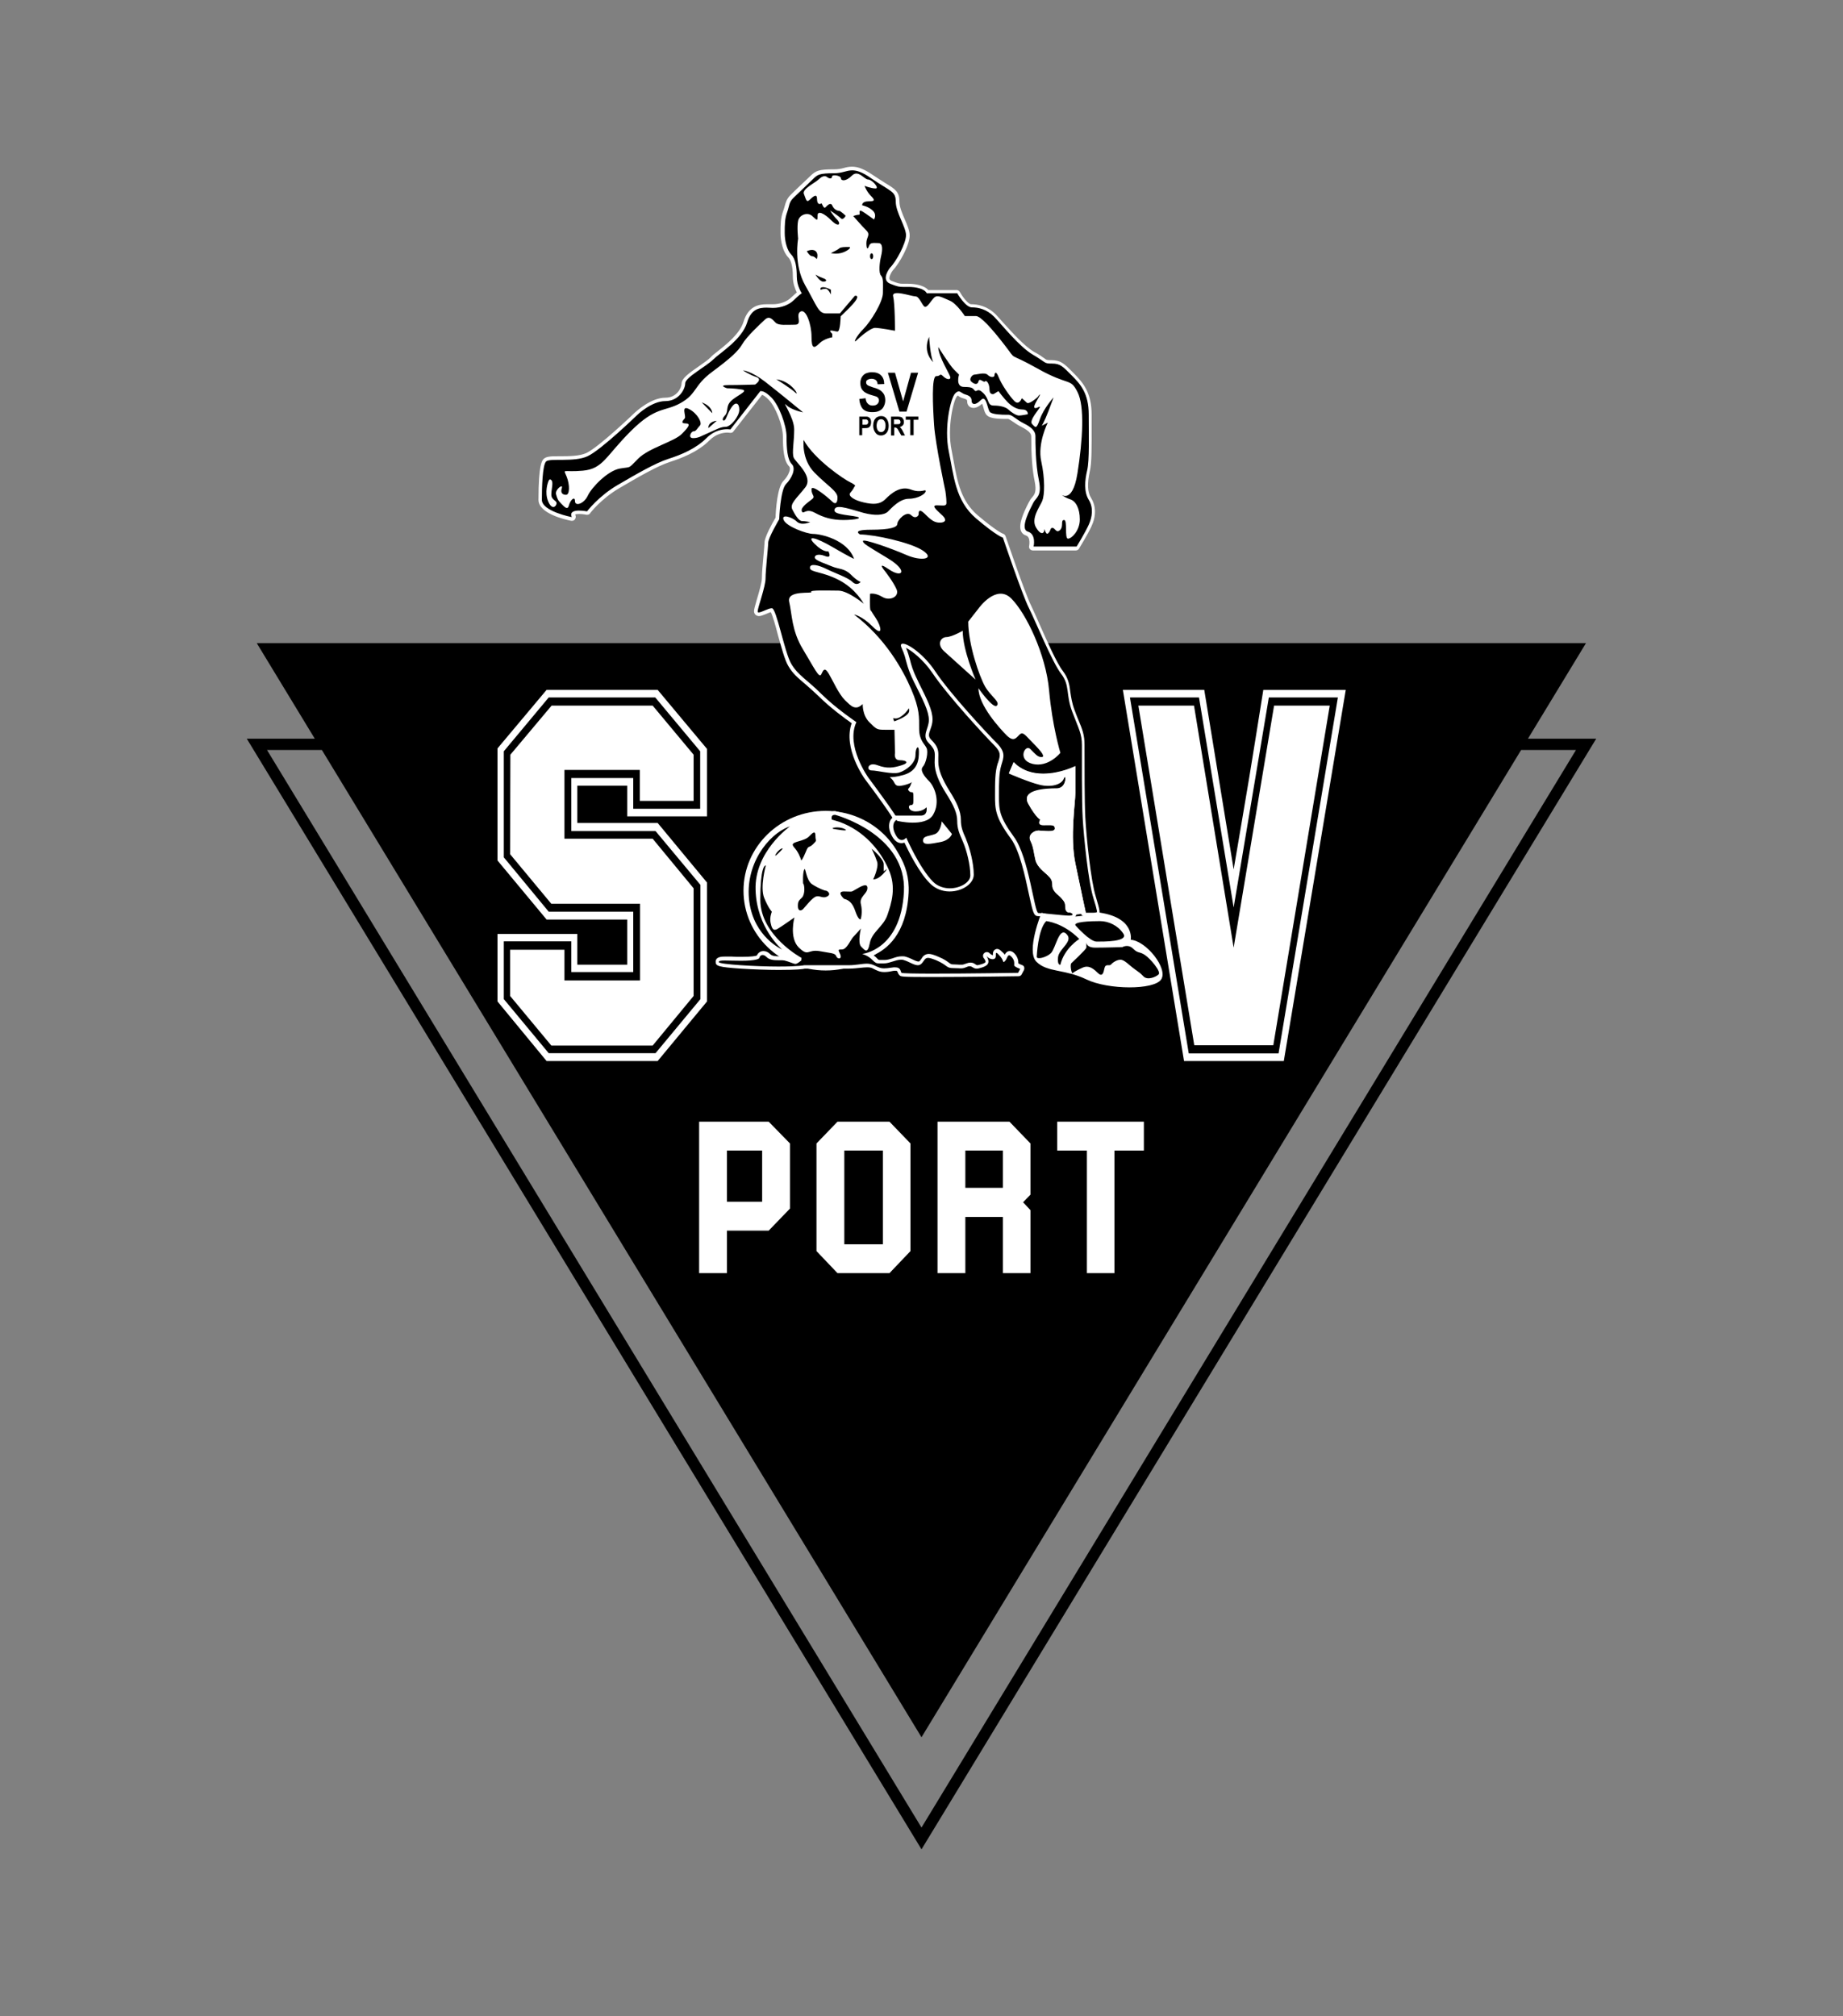 <svg xmlns="http://www.w3.org/2000/svg" xmlns:xlink="http://www.w3.org/1999/xlink" id="Layer_1" x="0px" y="0px" viewBox="0 0 702 768" style="enable-background:new 0 0 702 768;" xml:space="preserve"><rect x="0" y="0" width="702" height="768" fill="#808080" stroke="none"/><style type="text/css">	.st0{fill:#FFFFFF;}</style><g>	<path id="tri" d="M582,281.4l22.1-36.4H97.8l22.1,36.4H94l257,423.1l257-423.1H582z M101.7,285.7h20.9L351,661.8l228.4-376.1h20.9  L351,696.2L101.7,285.7z"></path>	<g id="port">		<path class="st0" d="M266.3,427.3V485h10.6v-16.2h15.9l8.1-8.4v-24.8l-8.1-8.3H266.3z M290.3,457.8h-13.4v-19.5h13.4V457.8z"></path>		<path class="st0" d="M319,427.3h19.8l8,8.3v41l-8,8.4H319l-8-8.4v-41L319,427.3z M321.6,474h14.7v-35.7h-14.7V474z"></path>		<path class="st0" d="M384.5,427.3l8,8.3v19.5l-2.8,2.9l2.8,3V485H382v-21.4h-14.3V485h-10.6v-57.7H384.5z M367.6,452.5H382v-14.2   h-14.3V452.5z"></path>		<polygon class="st0" points="435.7,438.3 424.5,438.3 424.5,485 414,485 414,438.3 402.7,438.3 402.7,427.3 435.7,427.3   "></polygon>	</g>	<g id="SV">		<g>			<path class="st0" d="M208.2,262.8h42.3l18.8,22.5V311h-30.4v-11.7h-19v14.2h30.6l18.8,22.7v45.3l-18.8,22.7h-42.3l-18.7-22.7    v-25.7h30.4v11.7h19v-17.2h-30.7l-18.7-22.5v-42.7L208.2,262.8z M191.9,286.2v40.4l17.1,20.7h32.2v23h-23.6v-11.7h-25.7v22    l17.1,20.6h40.7l17.1-20.6v-43.5l-17.1-20.5h-32.1v-20.2h23.6v11.7h25.5v-21.9l-17.1-20.5H209L191.9,286.2z M210.1,268.8h38.5    l15.6,18.7v17.6h-20.5v-11.8H215v26.2h33.6l15.6,18.9v41l-15.6,18.9H210l-15.7-18.9v-17.6H215v11.7h28.8v-29.2H210l-15.7-18.9    l0.1-37.9L210.1,268.8z"></path>		</g>		<g>			<path class="st0" d="M458.7,262.8l11.2,68.4c2-11.5,3.9-23.1,5.9-34.8c1.9-11.6,3.7-22.9,5.4-33.6h31.4L489,404.2h-38    l-23.3-141.4H458.7z M430.4,265.7l22.4,135.6H487l22.6-135.6h-26.3l-13.4,80l-13.2-80H430.4z M454.8,268.8l15.1,92.2l15.4-92.2    h21.2L485,398.2h-30.1l-21.3-129.4H454.8z"></path>		</g>	</g>	<g id="soccer_player">		<g>			<ellipse class="st0" cx="314.5" cy="339.3" rx="31.3" ry="30.4"></ellipse>		</g>		<g>			<g>				<path d="M407.2,349.5c-1.3,0-4.3-0.3-7-0.6c-2.1-0.2-4.2-0.4-4.8-0.4c-1.1,0-1.5-1.5-2.8-7.8c-1.4-6.7-3.6-16.8-7-21.5     c-5.8-8-5.8-10.8-5.8-16c0-5.1,0-8.8,0.9-11.9l0.2-0.5c0.8-2.6,1.3-4.2-1.8-7.3c-3.3-3.3-17.6-18.6-23.4-27.4     c-4.1-6.2-10-10.2-11.7-10.2c0,0,0,0,0,0c0,0,0,0.2,0.2,0.8c0.9,2,1.3,3.5,1.7,5c0.5,2,1.1,4.1,3,7.9l0.5,1.1     c3.1,6.2,5.1,10.3,5.1,13.6c0,1.3-0.4,2.5-0.7,3.5c-0.6,1.9-1.1,3.2,0.5,4.8c2.6,2.6,2.5,3.9,2.4,6.2c0,0.5,0,1,0,1.7     c0,3.2,1.3,6.7,4.3,11.4c2.7,4.2,4.3,7.4,4.3,10.8c0,2.8,0.7,4.5,2.1,7.6c1.4,3.3,2.9,8.9,2.9,13.2c0,3-4.1,5.7-8.5,5.7     c-1.9,0-4.6-0.5-6.9-2.7c-4.4-4.4-8.6-13.2-9.9-16.1c-0.4,0.2-0.9,0.4-1.4,0.4c-1.1,0-2.1-0.8-2.9-2.3c-1.7-3-0.9-5-0.5-5.7     c0.2-0.4,0.5-0.7,0.9-0.9c-1.1-2-6.1-9-10.7-15.1c-0.4-0.5-8.6-12.2-4.9-21.3c-1.8-1.3-8.4-5.9-13-10.5c-2-2-3.7-3.5-5.2-4.8     c-2.5-2.2-4.6-3.9-6.2-6.7c-1.3-2.1-2.6-6.9-3.8-11.5c-1-3.6-2.3-8.5-3.1-9.3c-0.6,0.1-1.6,0.5-2.5,0.8     c-0.9,0.4-1.8,0.8-2.4,0.8c-0.3,0-0.6-0.1-0.8-0.3c-0.2-0.1-0.4-0.4-0.4-0.9c0-0.6,0.4-2,1.1-4.3c0.8-2.7,1.9-6.5,1.9-8.3     c0-1.8,0.3-5.3,0.6-8.4c0.2-2.2,0.4-4.3,0.4-5.1c0-1.9,3.3-7.7,4.2-9.3c0.1-1.8,0.6-11.4,2.8-13.7c2.1-2.1,3.4-5.3,2.2-6.6     c-1.9-1.9-2.2-6.6-2.2-10.9c0-4.3-2.9-11.8-5.6-14.5c-1.9-1.9-2.9-2.2-3.3-2.2l-11.2,14.3c-0.1,0.2-0.3,0.3-0.6,0.3     c0,0-0.1,0-0.1,0c0,0-0.4-0.1-1.1-0.1c-1.6,0-4.6,0.4-7.3,3.1c-4.5,4.5-10.6,6.8-14.9,8.2c-4.9,1.6-12.2,5.8-19.2,9.9     c-7,4.1-11.3,9.7-11.4,9.8c-0.1,0.2-0.4,0.3-0.6,0.3c0,0-0.1,0-0.1,0c0,0-1.5-0.3-3-0.3c-1.7,0-2.1,0.4-2.1,0.5     c-0.2,0.2,0,0.7,0.1,1c0.1,0.2,0.1,0.5-0.1,0.7c-0.1,0.2-0.3,0.3-0.6,0.3c0,0-0.1,0-0.1,0c-1.2-0.2-12-2.4-12-7.3     c0-8.8,0.6-13.9,1.8-15.1c0.8-0.8,2.5-0.8,5.8-0.8c3.3,0,7.4,0,10.2-1.3c5-2.3,18.6-15.5,18.8-15.6c0.2-0.2,5.7-5.4,11.1-5.4     c4.8,0,6.9-4.3,6.9-6.1c0-1.6,2.5-3.5,6.5-6.2c1.8-1.2,3.4-2.4,4.3-3.2c0.6-0.6,1.6-1.4,2.8-2.3c3.4-2.7,8.6-6.8,10-11.5     c1.6-5.4,5-6.2,8.1-6.2c0.4,0,0.9,0,1.3,0c0.4,0,0.8,0,1.1,0c2.9,0,5.8-1.1,7.5-2.8c1.1-1.1,2-1.9,2.5-2.3     c-0.6-1-1.7-3.3-1.7-6.1c0-3.9-0.7-6.6-1.9-7.9c-1.6-1.6-2.8-5.2-2.8-8.7c0-3.2,0-5.5,0.9-8.2c0.3-0.7,0.4-1.4,0.6-1.9     c0.4-1.4,0.7-2.6,2-3.9c0.8-0.8,2.3-2.3,3.8-3.7c1.5-1.4,3-2.8,3.8-3.7c1.9-1.9,2.9-2.3,8.4-2.3c1.6,0,2.8-0.3,3.9-0.6     c1-0.2,1.9-0.5,3-0.5c2.2,0,4.4,0.9,7.6,3.1c2,1.3,3.5,2.3,4.8,3.1c3.7,2.3,4.9,3.1,4.9,6.5c0,2,1.1,4.5,2.1,6.8     c0.9,2.2,1.8,4.3,1.8,5.9c0,3.3-3.7,10.3-6.3,12.9c-0.5,0.6-1.7,2.5-1.3,3.8c0.1,0.5,0.5,0.9,1.2,1.2c2.7,1.1,3.4,1.2,4.6,1.2     l0.8,0c0.4,0,0.8,0,1.3,0c1.4,0,5.8,0.2,7.4,2.4h11.2c0.3,0,0.5,0.1,0.6,0.4c1.1,1.9,3.5,5,5,5c2.4,0,5.8,0.6,8.9,3.7     c0.7,0.7,1.7,1.9,2.9,3.2c3.2,3.6,7.9,9,11.7,11.2c1.8,1.1,2.9,1.8,3.6,2.3c1.4,1,1.4,1,3.3,1c3.3,0,4.4,1.1,7.4,4.1l0.6,0.6     c3.7,3.7,6.7,7.4,6.7,15.4c0,1.6,0,3.2,0,4.9c0,6.9,0.1,13.4-0.6,16.5c-1.1,4.8-0.9,8.2,0.6,10.6c2.3,3.6,1.3,7.5,0,10.2     c-1.3,2.9-4.5,8.1-4.7,8.4c-0.1,0.2-0.4,0.3-0.6,0.3h-16.4c-0.2,0-0.4-0.1-0.6-0.3c-0.1-0.2-0.2-0.4-0.1-0.6     c0-0.2,0.9-4-1.7-4.8c-0.7-0.2-1.2-0.7-1.5-1.3c-0.9-2.2,0.9-6.4,2.9-10.2l0.3-0.5c0.3-0.6,0.6-1,1-1.4c1-1.2,2-2.4,1-6.7     c-0.9-4.2-1.3-9.8-1.3-16.8c0-1.9-1.7-3.1-4.2-4.3c-1.2-0.6-2.1-1.3-3-1.9c-0.9-0.6-1.8-1.2-2.3-1.2l-0.8,0     c-3.9,0-5.9-0.4-6.8-1.2c-0.5-0.5-0.8-1.5-1.1-2.6c-0.2-0.7-0.6-2.2-1-2.3c0,0-0.1,0-0.4,0.3c-1.1,1.1-2.1,1.7-3,1.7     c-0.5,0-0.9-0.2-1.3-0.5c-0.3-0.3-0.4-0.7-0.4-1.2c0-0.7,0-1.4-1.8-1.9c-0.8-0.2-1.4-0.6-1.8-0.9c-0.3-0.2-0.5-0.3-0.7-0.3     c-0.1,0-0.3,0.1-0.9,0.6c-1.6,1.6-4,12.6-2.2,21.4c0.3,1.4,0.6,2.9,0.8,4.3c1.4,7.8,2.8,15.2,9.3,20.7c7.6,6.4,9.8,7.1,9.9,7.1     c0.2,0.1,0.4,0.2,0.5,0.5c0.1,0.2,7.3,21.6,9.8,26.7c0.8,1.6,1.9,4.1,3.2,7c3,6.6,6.7,14.9,9,17.9c2,2.6,2.3,5,2.7,7.6     c0.3,2,0.5,4.2,1.6,6.9c0.5,1.4,1,2.6,1.4,3.7c1.5,3.9,2.3,5.8,2.3,9.4l0,2.3c0,6.3,0,19.5,0.3,25.5c0.4,7.7,2.2,24.4,4.1,30.4     c1.7,5.5,1.5,5.8,1.2,6.1c-0.1,0.2-0.4,0.3-0.6,0.3c-0.1,0-0.1,0-0.2,0c0,0-4,0-4,0c-0.3,0-0.6-0.2-0.7-0.6c0-0.1-2-8.8-4-18.9     c-1.6-7.8-0.8-17.1-0.3-22.7c0.2-1.9,0.3-3.3,0.3-4.2v-9.1c-2,0.8-6.5,2.5-11.4,2.5c-4.4,0-8.2-1.3-11.1-3.9l-1.1,2.6     c1.9,0.8,7.7,3.2,11.1,4c1,0.3,2,0.4,3,0.4c2.7,0,4.7-0.9,5.2-2.3c0.1-0.3,0.4-1,1.1-1c0.3,0,0.9,0.1,0.9,1.4     c0,0.7-0.2,1.8-0.8,2.7c-0.7,1.1-1.8,1.7-3.2,1.7c-5.7,0-9.5,0.9-10.4,2.5c-0.4,0.6-0.3,1.4,0.3,2.3c2.7,4.9,4.3,5.7,4.3,5.7     c0.2,0.1,0.4,0.3,0.4,0.5c0.1,0.2,0,0.4-0.1,0.6c-0.2,0.3-0.3,0.6-0.3,0.7c0,0,0.2,0.2,1.1,0.2c0.4,0,2,0,2,0     c1.1,0,2.9,0,2.9,2.1c0,1.1-1,1.7-3.1,1.7c-0.8,0-1.7-0.1-2.5-0.1c-0.6-0.1-1.1-0.1-1.4-0.1c-0.7,0-1.9,0.5-2.3,1.3     c-0.3,0.5-0.3,1.1,0,1.7c0.8,1.6,1.1,3.1,1.4,4.7c0.2,0.9,0.3,1.8,0.6,2.7c0.5,1.9,2.2,3.4,3.5,4.5c0.4,0.3,0.7,0.6,1,0.9     c1.3,1.3,2,2,2,4.4c0,1.4,1.1,2.3,2,3.1c0.2,0.2,0.5,0.4,0.6,0.6c1,1,2.3,2.3,2.3,4c0,2,0.5,2,0.8,2c1.2,0,2.1,0.6,2.1,1.4     c0,0.2-0.1,0.7-0.8,1C408.2,349.5,407.8,349.5,407.2,349.5z"></path>			</g>			<g>				<path class="st0" d="M324.6,64.9c1.7,0,3.8,0.6,7.2,3c7.6,5.2,9.4,4.9,9.4,9c0,4,3.9,9.6,3.9,12.7c0,3.1-3.7,10-6.1,12.4     c0,0-3.7,4.6,0.1,6.1c2.7,1.1,3.5,1.2,4.9,1.2c0.5,0,1.2,0,2,0c3,0,6.1,0.7,7,2.4h11.6c0,0,3.1,5.4,5.6,5.4s5.6,0.7,8.4,3.5     c2.7,2.7,9.5,11.4,14.8,14.5c5.3,3.1,4.1,3.4,7.3,3.4c3.2,0,4.1,1.1,7.5,4.5c3.4,3.4,6.5,6.9,6.5,14.9c0,8,0.3,17.5-0.6,21.3     c-0.9,3.8-1.3,8.1,0.6,11.2c1.9,3.1,1.3,6.6,0,9.5c-1.3,2.9-4.6,8.3-4.6,8.3h-16.4c0,0,1.1-4.7-2.2-5.7c-3.3-1,1.1-9,2.1-11     c1-2,3.4-2.4,2.1-8.6c-1.3-6.2-1.3-14.4-1.3-16.7c0-2.3-2-3.7-4.6-5c-2.6-1.3-4.3-3.2-5.6-3.2c-0.2,0-0.5,0-0.8,0     c-1.8,0-5.3-0.1-6.3-1c-0.9-0.9-1.2-5.1-2.6-5.1c-0.3,0-0.6,0.2-0.9,0.5c-1.1,1.1-1.9,1.5-2.5,1.5c-0.6,0-1-0.5-1-1     c0-1-0.2-2-2.3-2.6c-1.4-0.4-1.9-1.2-2.6-1.2c-0.4,0-0.8,0.2-1.4,0.8c-1.7,1.7-4.3,13-2.4,22.1s2.4,18.7,10.4,25.5     c8,6.8,10.2,7.3,10.2,7.3s7.3,21.6,9.9,26.8c2.6,5.2,8.9,20.7,12.3,25.1c3.4,4.4,1.7,7.8,4.2,14.4c2.5,6.6,3.7,8.4,3.7,12.8     c0,4.4-0.1,21,0.3,27.8c0.4,6.9,2.1,24.2,4.1,30.5c1.6,5,1.4,5.5,1.3,5.5c0,0-0.1,0-0.1,0l-4.1,0c0,0-1.9-8.7-4-18.9     c-2.1-10.2,0-23.1,0-26.8s0-10.2,0-10.2s-5.7,2.9-12.2,2.9c-3.9,0-8-1-11.3-4.4l-1.8,4.2c0,0,7.6,3.3,11.8,4.3     c1.1,0.3,2.2,0.4,3.2,0.4c2.9,0,5.3-1,5.9-2.8c0.1-0.4,0.3-0.5,0.4-0.5c0.5,0,0.3,4.4-3.1,4.4c-4,0-13.8,0.4-10.8,5.8     c3,5.4,4.6,6,4.6,6s-1.6,2.1,1.3,2.1c0.8,0,1.5,0,2,0c1.5,0,2.2,0.2,2.2,1.4c0,0.8-1.1,1-2.3,1c-1.4,0-3.1-0.2-3.9-0.2     c-1.6,0-4.2,1.6-3,4c1.2,2.4,1.2,4.6,1.9,7.3c0.7,2.7,3.4,4.5,4.6,5.7c1.2,1.2,1.8,1.8,1.8,3.9c0,2.1,1.9,3.3,2.8,4.2     c0.9,0.9,2.1,2.1,2.1,3.4c0,1.3,0.1,2.7,1.5,2.7c1.3,0,2.2,1.2,0,1.2s-10.3-1-11.8-1c-1.5,0-3.6-21.3-9.3-29     c-5.7-7.8-5.7-10.5-5.7-15.6c0-5.1,0-8.7,0.9-11.7c0.9-3,1.8-4.9-1.8-8.5c-3.6-3.6-17.7-18.7-23.4-27.3     c-4.2-6.3-10.2-10.5-12.3-10.5c-0.8,0-1,0.6-0.4,1.8c2.1,4.6,1.3,6.1,4.7,12.9c3.4,6.8,5.6,11,5.6,14.4c0,3.4-2.9,5.9,0,8.8     c2.9,2.9,2.2,3.8,2.2,7.4c0,3.6,1.6,7.4,4.4,11.8c2.8,4.4,4.2,7.4,4.2,10.4c0,3,0.8,4.8,2.2,8c1.4,3.2,2.8,8.8,2.8,12.8     c0,2.6-3.8,4.9-7.8,4.9c-2.2,0-4.6-0.7-6.4-2.5c-5.1-5.1-10.2-16.8-10.2-16.8s-0.7,0.9-1.7,0.9c-0.7,0-1.5-0.4-2.3-1.9     c-2-3.6-0.4-5.8,0.6-5.8c1,0-11-16-11-16s-8.8-12.2-4.6-21.2c0,0-8-5.4-13.4-10.8c-5.4-5.4-8.8-7-11.4-11.4     c-2.6-4.4-5.6-21.2-7.4-21.2c-1.4,0-3.9,1.6-5,1.6c-0.3,0-0.4-0.1-0.4-0.4c0-1.4,3-9.4,3-12.6c0-3.2,1-11.7,1-13.5     c0-1.9,4.2-9,4.2-9s0.4-11.2,2.6-13.4c2.2-2.2,3.9-5.9,2.2-7.6c-1.7-1.7-2-6-2-10.4c0-4.4-2.9-12.1-5.8-15     c-2.2-2.2-3.4-2.4-3.9-2.4c-0.2,0-0.3,0-0.3,0l-11.4,14.6c0,0-0.5-0.1-1.2-0.1c-1.7,0-4.9,0.4-7.8,3.3c-4.1,4.1-9.6,6.4-14.6,8     c-5,1.6-12.2,5.8-19.4,10c-7.2,4.2-11.6,10-11.6,10s-1.6-0.3-3.1-0.3c-1.8,0-3.6,0.5-2.7,2.5c0,0-11.4-2.2-11.4-6.6     c0-4.4,0.2-13.2,1.6-14.6c1.4-1.4,10.6,0.4,15.8-2c5.2-2.4,19-15.8,19-15.8s5.4-5.2,10.6-5.2s7.6-4.6,7.6-6.8     c0-2.2,8.1-6.5,10.6-9c2.5-2.5,11-7.6,13-14.2c1.5-5.1,4.6-5.6,7.4-5.6c0.8,0,1.7,0.1,2.4,0.1c3.2,0,6.2-1.2,8-3     c1.8-1.8,3-2.6,3-2.6s-1.9-2.7-1.9-6.3c0-3.6-0.5-6.8-2.1-8.4c-1.6-1.6-2.5-5.1-2.5-8.2c0-3.1,0-5.4,0.9-7.9     c0.9-2.5,0.7-3.9,2.4-5.5c1.6-1.6,6-5.7,7.6-7.3c1.6-1.6,2.4-2.1,7.9-2.1C320.8,66,322.4,64.9,324.6,64.9 M324.6,63.5     L324.6,63.5c-1.2,0-2.2,0.2-3.2,0.5c-1.1,0.3-2.2,0.5-3.7,0.5c-5.8,0-6.9,0.5-9,2.5c-0.8,0.8-2.3,2.2-3.8,3.6     c-1.5,1.4-3,2.9-3.8,3.7c-1.4,1.4-1.8,2.7-2.2,4.2c-0.2,0.6-0.3,1.2-0.6,1.9c-1,2.8-1,5.1-1,8.4c0,3.1,0.9,7.2,3,9.3     c0.6,0.6,1.7,2.4,1.7,7.4c0,2.5,0.9,4.7,1.5,5.9c-0.5,0.5-1.3,1.1-2.1,1.9c-1.6,1.6-4.3,2.6-7,2.6c-0.3,0-0.7,0-1.1,0     c-0.4,0-0.9,0-1.3,0c-3.1,0-7,0.8-8.8,6.7c-1.4,4.5-6.4,8.5-9.8,11.2c-1.2,0.9-2.2,1.7-2.8,2.4c-0.8,0.8-2.5,2-4.2,3.2     c-4.2,2.9-6.8,4.8-6.8,6.8c0,1.5-1.8,5.3-6.1,5.3c-5.7,0-11.3,5.4-11.6,5.6c-0.1,0.1-13.7,13.2-18.6,15.5     c-2.7,1.2-6.7,1.2-9.9,1.2c-3.3,0-5.2,0-6.3,1c-0.6,0.6-2,2-2,15.6c0,5.3,10.4,7.6,12.5,8c0.1,0,0.2,0,0.3,0     c0.4,0,0.9-0.2,1.1-0.6c0.3-0.4,0.4-1,0.2-1.5c-0.1-0.1-0.1-0.2-0.1-0.3c0.2-0.1,0.6-0.2,1.5-0.2c1.4,0,2.8,0.3,2.8,0.3     c0.1,0,0.2,0,0.3,0c0.4,0,0.9-0.2,1.1-0.6c0-0.1,4.3-5.6,11.2-9.6c7-4.1,14.2-8.3,19.1-9.9c4.3-1.4,10.6-3.7,15.2-8.3     c2.5-2.5,5.3-2.9,6.8-2.9c0.6,0,0.9,0.1,1,0.1c0.1,0,0.2,0,0.2,0c0.4,0,0.9-0.2,1.1-0.6l10.9-13.9c0.4,0.2,1.3,0.6,2.5,1.9     c2.6,2.6,5.4,9.9,5.4,14c0,4.7,0.3,9.3,2.4,11.4c0.5,0.5,0.2,1.7,0,2.1c-0.4,1.2-1.2,2.4-2.2,3.4c-2.3,2.3-2.9,10.9-3,14     c-1.4,2.4-4.2,7.5-4.2,9.5c0,0.7-0.2,2.8-0.4,5c-0.3,3.1-0.6,6.6-0.6,8.5c0,1.7-1.1,5.4-1.9,8.1c-0.7,2.5-1.1,3.8-1.1,4.5     c0,1.1,0.8,1.9,1.9,1.9c0.8,0,1.6-0.4,2.7-0.8c0.5-0.2,1.3-0.6,1.8-0.7c0.7,1.3,1.9,5.5,2.7,8.7c1.3,4.6,2.6,9.5,3.9,11.7     c1.7,3,3.8,4.7,6.4,6.9c1.5,1.3,3.2,2.8,5.2,4.7c4.4,4.4,10.3,8.7,12.6,10.3c-3.4,9.5,4.8,21,5.2,21.5     c4.3,5.7,8.9,12.1,10.3,14.5c-0.2,0.2-0.4,0.5-0.6,0.7c-0.5,0.8-1.4,3,0.5,6.4c1,1.8,2.2,2.6,3.6,2.6c0.4,0,0.8-0.1,1.1-0.2     c1.6,3.4,5.6,11.5,9.8,15.6c1.9,1.9,4.5,3,7.4,3c4.9,0,9.2-3,9.2-6.4c0-4.3-1.5-10.1-2.9-13.4l0-0.1c-1.4-3.1-2-4.7-2-7.3     c0-3.5-1.7-6.9-4.4-11.2c-2.8-4.5-4.2-8-4.2-11c0-0.6,0-1.2,0-1.6c0.1-2.6,0-4.1-2.7-6.8c-1.2-1.2-1-2.1-0.3-4     c0.4-1.1,0.8-2.3,0.8-3.7c0-3.6-2.1-7.7-5.2-13.9l-0.5-1.1c-1.9-3.8-2.4-5.8-2.9-7.8c-0.4-1.3-0.7-2.7-1.5-4.5     c2.2,1.1,6.6,4.5,10,9.5c5.9,8.8,20.2,24.2,23.5,27.5c2.8,2.8,2.4,4,1.6,6.6l-0.2,0.5c-1,3.2-1,6.9-1,12.1c0,5.1,0,8.3,6,16.4     c3.4,4.6,5.5,14.6,6.9,21.2c1.5,6.8,1.8,8.4,3.5,8.4c0.6,0,2.7,0.2,4.7,0.4c2.8,0.3,5.8,0.6,7.1,0.6c0.7,0,1.2-0.1,1.6-0.3     c0.8-0.3,1.2-0.9,1.2-1.7c0-1.2-1.2-2.1-2.8-2.1c0-0.2-0.1-0.5-0.1-1.3c0-1.9-1.5-3.5-2.5-4.5c-0.2-0.2-0.4-0.4-0.7-0.6     c-1-0.9-1.7-1.6-1.7-2.6c0-2.7-0.9-3.6-2.2-4.9c-0.3-0.3-0.6-0.6-1-0.9c-1.2-1.1-2.8-2.4-3.3-4.1c-0.3-0.9-0.4-1.8-0.6-2.7     c-0.3-1.6-0.6-3.2-1.5-4.9c-0.3-0.5-0.2-0.8,0-1c0.3-0.6,1.2-0.9,1.7-0.9c0.3,0,0.8,0,1.4,0.1c0.8,0.1,1.7,0.2,2.6,0.2     c3.1,0,3.8-1.3,3.8-2.4c0-2.8-2.5-2.8-3.6-2.8c-0.3,0-0.5,0-0.9,0c-0.4,0-0.7,0-1.2,0c0,0,0,0-0.1,0c0.2-0.4,0.3-0.8,0.2-1.1     c-0.2-0.4-0.4-0.8-0.9-0.9c-0.3-0.2-1.7-1.3-3.9-5.3c-0.6-1.1-0.3-1.5-0.3-1.6c0.6-1,3.5-2.1,9.8-2.1c1.6,0,2.9-0.7,3.8-2     c0.6-0.9,0.9-2.1,0.9-3.1c0-1.2-0.5-1.8-1-2c0.7-0.2,1.3-0.4,1.8-0.6v8c0,0.9-0.1,2.3-0.3,4.2c-0.5,5.6-1.3,15.1,0.3,22.9     c2.1,10.1,4,18.8,4,18.9c0.1,0.7,0.7,1.1,1.4,1.1c0,0,0,0,0,0l3.9,0c0.1,0,0.2,0,0.3,0c0.5,0,0.9-0.2,1.2-0.6     c0.5-0.7,0.6-1.2-1.1-6.8c-1.9-6-3.6-22.6-4-30.2c-0.3-5.9-0.3-19.1-0.3-25.4l0-2.3c0-3.7-0.8-5.8-2.4-9.6     c-0.4-1-0.9-2.2-1.4-3.6c-1-2.7-1.3-4.9-1.6-6.8c-0.3-2.7-0.7-5.2-2.8-8c-2.3-2.9-6.1-11.5-8.9-17.8c-1.3-2.9-2.4-5.5-3.2-7.1     c-2.5-5-9.7-26.4-9.8-26.6c-0.2-0.5-0.6-0.8-1-0.9c0,0-2.3-0.8-9.6-7c-6.3-5.4-7.7-12.6-9.1-20.3c-0.3-1.4-0.5-2.9-0.8-4.3     c-1.9-8.9,0.8-19.5,2-20.7c0.2-0.2,0.3-0.3,0.4-0.3c0.1,0,0.2,0.1,0.2,0.2c0.4,0.3,1.1,0.7,2,0.9c1.3,0.4,1.3,0.6,1.3,1.2     c0,1.4,1,2.4,2.4,2.4c1,0,2.1-0.5,3.3-1.6c0.2,0.4,0.3,1,0.5,1.5c0.3,1.2,0.6,2.2,1.3,2.9c1,1,3.2,1.4,7.3,1.4l0.5,0l0.3,0     c0.3,0,1.2,0.7,1.9,1.1c0.8,0.6,1.9,1.3,3.1,1.9c2.7,1.4,3.8,2.4,3.8,3.7c0,7.1,0.4,12.8,1.3,17c0.8,4,0,5-0.9,6.1     c-0.4,0.4-0.8,0.9-1.1,1.6l-0.3,0.5c-2.1,4.1-3.9,8.3-2.9,10.8c0.4,0.9,1,1.4,1.9,1.7c1.9,0.6,1.2,4,1.2,4     c-0.1,0.4,0,0.9,0.3,1.2c0.3,0.3,0.7,0.5,1.1,0.5h16.4c0.5,0,1-0.3,1.2-0.7c0.1-0.2,3.4-5.5,4.7-8.4c1.9-4,1.8-7.8-0.1-10.9     c-1.4-2.2-1.5-5.5-0.5-10.1c0.8-3.2,0.7-9.8,0.7-16.7c0-1.7,0-3.3,0-4.9c0-8.3-3.1-12.1-6.9-15.9l-0.6-0.6c-3-3-4.3-4.3-7.9-4.3     c-1.7,0-1.7,0-2.9-0.9c-0.7-0.5-1.8-1.3-3.7-2.3c-3.7-2.2-8.4-7.5-11.6-11c-1.2-1.3-2.2-2.5-2.9-3.2c-3.2-3.2-6.9-3.9-9.4-3.9     c-1,0-3.1-2.5-4.3-4.7c-0.3-0.4-0.7-0.7-1.2-0.7h-10.8c-1.9-2.1-5.9-2.4-7.7-2.4c-0.5,0-0.9,0-1.3,0c-0.3,0-0.5,0-0.7,0     c-1.1,0-1.8-0.1-4.3-1.1c-0.7-0.3-0.7-0.6-0.8-0.7c-0.2-0.8,0.6-2.4,1.2-3.2c2.5-2.6,6.5-9.7,6.5-13.4c0-1.8-0.9-3.9-1.9-6.2     c-1-2.3-2-4.7-2-6.6c0-3.8-1.5-4.8-5.3-7.1c-1.3-0.8-2.8-1.8-4.8-3.1C329.3,64.5,326.9,63.5,324.6,63.5L324.6,63.5z      M385.9,293.7l0.4-1c2.9,2.3,6.6,3.4,10.8,3.4c2.5,0,4.9-0.4,6.9-0.9c-0.1,0.2-0.3,0.4-0.4,0.7c-0.4,1.1-2.3,1.9-4.6,1.9     c-0.9,0-1.9-0.1-2.9-0.4C393.2,296.6,388.3,294.7,385.9,293.7L385.9,293.7z"></path>			</g>		</g>		<g>			<path class="st0" d="M407.2,348.8c2.2,0,1.3-1.2,0-1.2c-1.3,0-1.5-1.3-1.5-2.7s-1.2-2.5-2.1-3.4s-2.8-2.1-2.8-4.2    c0-2.1-0.6-2.7-1.8-3.9c-1.2-1.2-3.9-3-4.6-5.7c-0.7-2.7-0.7-4.9-1.9-7.3c-1.2-2.4,1.3-4,3-4c1.6,0,6.3,0.9,6.3-0.7    c0-1.6-1.2-1.3-4.2-1.3s-1.3-2.1-1.3-2.1s-1.6-0.6-4.6-6c-3-5.4,6.7-5.8,10.8-5.8s3.6-6.3,2.7-3.9s-4.9,3.4-9.1,2.4    c-4.2-1-11.8-4.3-11.8-4.3l1.8-4.2c8.8,8.8,23.5,1.5,23.5,1.5s0,6.4,0,10.2c0,3.7-2.1,16.6,0,26.8c2.1,10.2,4,18.9,4,18.9    L407.2,348.8z"></path>		</g>		<g>			<path class="st0" d="M360.1,187.1c0,0-3.8-17.8-4.3-25.1s-1-18.7,0.8-18.7s1.3-1.3,2.6,0c1.3,1.3,2.8,1.5,2.8,0.5    c0-1-4.6-7.9-4.6-11.6c0,0,4.3,6.9,5.9,8.5s2,2,2,2s-1.5,4.7,1.9,4.7s3.3,0.6,4.1,1.4s0.9-1.4,3.3,1s1.3,4.7,4,4.7    s4.7,0.7,5.6,1.6c0.9,0.9,2.9,2.2,3.9,2.2c1,0,3.4-0.5,3.4-0.5s0.2-1.8-2.1-1.8s-4.3-1.5-5.6-2.8c-1.3-1.3-3.5-4.2-3.5-4.2    l-1.8,1.1c0,0-1.6,0.5-1.6-1.7s-1.1-3.7-1.7-3.1c-0.6,0.6-2.1-1.6-2.5,0c-0.4,1.6-1.9,0.9-2.8,0c-0.9-0.9,0.4-2.6,1.3-2.6    s3.9-1,5,0.1c1.1,1.1,2.6,1,2.6,0.2s0.5-2.1,1.6,0.7c1.1,2.8,4.2,7.3,6,9.1c1.8,1.8,2.8-1.1,2.8-1.1s1,0.8,1.9,1.7    c0.8,0.8,3.8-1.8,4.1-2.1c0.3-0.3,0.9-1.4,0.9-0.9c0,0.5-2.7,4.3-2.1,4.9c0.6,0.6,1.8-0.6,2.1-0.3c0.3,0.3-4.3,5.1-3,6.5    c1.3,1.3,1.6,2.3,3-1.8c1.4-4.1,5.2-8.3,5.2-8.3s-0.3,0.9-1.9,5.1s-2.6,5.7-2.6,5.7l2.3-1.2c0,0-4,7.9-2.5,14.7    s1.3,12.9,0.4,15.1c-0.9,2.2-4.4,6.7-2.4,10.1s3.2,2.1,3.2,0.9c0-1.2,0.4,2.4,1.5,1.3c1.1-1.1,0.6-2,1.6-2c1,0,1.4,2.2,2.9,0.8    c1.4-1.4,0.1-3.8,1.5-3.8s0.1,7.1,1.5,7.1s4.5-3.1,4.5-7.3s-1.5-7-3.7-7.7s-4-2.2-4-2.2s4.8,4.9,6.8-7.7c2-12.6,2.8-25.6,0-31    c-2.8-5.5-3.1-2.1-15.2-8.9s-7.4-2.3-12.5-8.9c-5.1-6.6-9.2-11.1-11-11.1s-4.2,0-4.2,0s-3.1-4.8-5.8-5.9    c-2.7-1.1-4.6-2.4-5.9-1.1s-2.4,3.5-3.4,3.5c-1,0-2.1-4-3.7-4s-9.2-2.8-8.5,0c0.7,2.8,0.7,13.1,0.7,13.1s-5.8-1.1-7.6-1.1    c-1.8,0-6.1,3.8-7.2,4.9s-0.2-1.5,2.7-4.4c2.9-2.9,7.5-10.4,7.5-13.8s0.3-5.5-0.7-6.6c-1-1-0.6-4.9,0-7.4c0.6-2.5,0.7-5-1-5    s-3.1-0.4-3.6,1.1c-0.5,1.5-1,1.2-1-1.1c0-2.3,1.7-3.1,0-4.8s-5-5.5-5-5.5s1.3-0.5,2.2-0.5c0.9,0-1.1-3,2.3-0.6    c3.4,2.4,3.4,2.4,3.4,2.4s1.2-1.7-0.4-3.3c-1.6-1.6-4.1-2.1-4.1-2.1s-0.2-1.5,2.4-1.5c2.6,0,2.5-0.5,0.9-2.1    c-1.6-1.6-2.4-3.8-2.4-3.8s2.6,1,4.2,1s-1.3-3.4-2.8-3.4s-3.8-3.9-6.2-1.5c-2.4,2.4-4.2,2-4.2,1c0-1-3.4-1.6-3.4-0.6    s-1.2,0.7-1.8,0.2c-0.5-0.5-1.7-0.7-3.1,0.7c-1.4,1.4-6.6,3.8-5.8,5.7s0.9,3.4,2.1,2.3s2.9-2.8,2.9-0.4s1.3,2,1.6,1.7    c0.3-0.3,0.8,2.2,1.6,1.5c0.7-0.7,2-2.1,2.6-0.7s1.8,2,2.5,2s2.6,1.9,2.6,1.9s-0.9,1.9-1.9,0.9c-1-1-4-2.9-4-2.9s0.9,1.7,2.6,3.4    c1.7,1.7,0.7,3.2-2.1,0.4c-2.8-2.8-5.3-3.9-5.3-1.9c0,2,0,2.1-1.9,0.3c-1.8-1.8-5-0.6-5.5,1.7s0,6.8,0,6.8s-1.8,9.9,2.7,17.8    c4.5,7.9,5,10.7,8,10.7s5.2,0,5.2,0l5.7-6.7c0,0,1.6-0.4,0.6,1.4c-1,1.8-6,6.4-6,6.4s-0.1,5.8-1.2,5.8c-1.1,0-4.2-1.3-2,0.9v1.3    c0,0-3,0.4-5,2.4c-2,2-2.9,1.9-2.9-2.7s-2.1-10.7-4.2-9.5c-2.1,1.2,1,5-2.1,5s-6.2,0.4-7.4-0.8c-1.2-1.2-2.3-2.8-4.1-1.1    s-6.8,6.3-8.5,9.2c-1.7,2.9-4.6,5.5-11.6,10.7c-7,5.2-5.7,8.3-11.9,11.8s-9.4,1.1-19.1,10.8c-9.6,9.6-10.5,14.3-18.2,15    s-7.5-1-6.2,2.2c1.3,3.2,1.2,7-0.2,7c-1.4,0-2.2-0.8-1.6-2.6s-2.7,0.6-2.2,2.4c0.5,1.8,0.7,2.3,2,3.6c1.2,1.2,2.4,2.6,2.9,0.6    c0.5-2,2.3-3.7,2.3-1.6c0,2.1,3.4,1.1,4.9-2.1c1.5-3.2,7.6-9.5,12.2-10.3s2.9,0.3,7-3.8c4.1-4.1,13.6-6.4,16.6-9.4    c2.9-2.9,3.4-4,1.4-4c-2,0-1-1.1-0.3-1.9c0.7-0.7-1.6-5.2,1.6-3.6s5.2,5.3,4.2,6.3c-1,1-1.4,2.2-2.4,2.2c-1,0-2.3,2.6-0.2,2.6    c2.1,0,3.1-0.8,6.1-2.1c3-1.3,4.4-2.2,6.3-2.2c1.9,0,5.2-4,5.2-6.5c0-2.5-1.4-3.3-3-0.9c-1.6,2.4-1.8,4.1-2.5,4.8    c-0.6,0.6-1.5-0.1,0-1.7c1.5-1.5,0.2-3.4,2.3-5.5s7-3.9,4.2-4.4c-2.8-0.5-5.7-0.5-5.7-0.5s-3.7-1.2,0.6-1.2s10.1-0.2,10.1-0.2    s3.1-2,0.4-2.9c-2.7-0.9-5-2.5-5-2.5s3.1,0.2,8.4,4.3c5.3,4.1,14.5,11.7,14.5,11.7s-4.5-0.9-6.4-2.8c-1.9-1.9,3,4.7,3,9.3    c0,4.6-0.9,8.9-0.2,10.7c0.7,1.8,7.7,7.2,4.4,11.4c-3.3,4.2-6,6.2-4.9,8.4c1.1,2.2,2.5,4.4,3.7,4.4c1.2,0,3.1,0.4,3.1,0.4    s-3.3,1.5-5.1-0.2c-1.7-1.7-6.1-3.1-5-0.6c1.1,2.5,8.7,5.3,11.3,5.3c2.6,0,12.9,2.1,15.5,9.5c0,0-1.7-0.7-8.2-4.5    c-6.5-3.8-10.2-4.6-6.8-1.2c3.4,3.4,5.2,2.8,5.2,2.8s1.7,3-1.3,1.8s-4.5,0.1-3.6,1.1c0.9,0.9,4.4,2.1,6.6,3s4.5,0.6,6.9,3    s3.7,2.8,3.7,2.8s-1.3,1.7-3.1,0c-1.7-1.7-6.6-3.3-9.8-4.9s-6.4-2.3-6.4-0.5s4.6,1.3,11.1,4.7c6.5,3.4,9.4,9,9.4,9s-6-5-9.7-5    s-11.1-0.3-10.3,0.5c0.8,0.8-9.5-0.9-8.4,3.8c1.1,4.7,0.9,10.9,5.2,18c4.3,7.1,6.2,11.3,7,9.6c0.8-1.7,1.3-2.9,2.9-0.2    c1.6,2.7,3.7,7.6,6.2,10.1c2.5,2.5,3.2,2.7,4.3,2.7c1.1,0,2.4-1.3,2.4-1.3s-0.2,4.2,2.5,6.9c2.7,2.7,2.9,2.9,5.9,2.9s3.7,0,3.7,0    l0.2,8.9c0,0-0.6,2.7,1.8,2.7s3.9,0.9,0.8,1.9c-3.1,1-5.6,1.4-9.3,0c-3.7-1.4-4.4,2-2.2,2s7.9,1.6,10.5,0.8    c2.6-0.8,6.2-3.5,6.2-6.6c0-3.1,1.3-4.2,1.3-1.4c0,2.8-0.2,7.3-5.8,8.9c-5.6,1.6-6,0.1-4.5,1.6s0.7,3.3,4.7,2.3    c4-1,3.1-2.1,2.5-0.2c-0.6,1.9-1.6,1.4-0.6,2.5c1,1,1.6-0.6,1.6,1.9s0.2,3.4-1,3.4c-1.2,0-1,2.4,1.9,2.4s4.1-1.6,4.1-1.6    s0.7,3.2-2.2,3.2s-10,0-10,0l1,2c0,0,10.8,2.6,13.7-2.3c2.9-4.9,0.6-10.6-1.4-12.7c-2-2-3.7-4.3-2.5-5.6s2.2-5.6,1.4-7.2    s-2.8-2.9-2.8-7.3s0.2-7.5-3-15c-3.2-7.5-9.9-19.5-21.8-28.5c0,0,2.9,0.4,7.1,4.6c4.2,4.2,3.2-0.2,1.2-3.2c-2-3-1.5-2.5-2-3    c-0.4-0.4-0.2-6.3-0.2-6.3s1.9-0.5,4.7,1.2s6.6-0.1,5.4-2.9c-1.2-2.8-4.4-6.9-4.4-6.9s-3.6-4.2,1.5-0.7c5.1,3.5,7.5,0.6-0.4-4.2    c-7.9-4.8-9.5-5.6-9.5-6.6s10.8,2.8,16.5,5.3c5.7,2.5,11.1,1.6,6.4-1.6c-4.7-3.2-18.8-6.2-24-6.2c0,0-3.5-1.8,4-1.8    s10.2-0.9,10.2-2.3c0-1.4,3.4-5,5.2-3.3c1.7,1.7,2.9,0.3,2.9-0.3c0-0.6-0.1-2.6,2.4-0.1c2.5,2.5,3.7,3.3,5.7,3.3s2.7-1,1.1-2.6    c-1.6-1.6-4.8-4-2.3-4c2.5,0,3.7,0.5,3.7-1C360.5,189.6,360.1,187.1,360.1,187.1z"></path>		</g>		<g>			<g>				<path d="M306.1,167.6c0,0-0.9,7.3,4.1,12.4s8.8,7.1,8.8,9.5s-0.9,2.7-2.1,1.5s-7.8-6.8-7.8-4.6s1.4,2.6,0.5,3.5     c-0.9,0.9-4.8,3.2-4.2,4.8c0.6,1.6,1.4-1.3,4.9,0.6s6.7,2.8,11,2.8c4.3,0,8.6-0.8,3.7-1.5c-4.9-0.7-7.9-1-7-2.8     c0.9-1.8,6.8,0.5,11,1.6c4.2,1.1,7.7,0.9,9.2-0.5c1.4-1.4,4.5-4.9,8-4.9c3.5,0,6.4-1.9,6.4-2.9s-1.6,0.9-5.6-0.6     c-4-1.5-7.4,1.3-9.7,3.6c-2.2,2.2-4.8,2.1-8.3,1.3c-3.6-0.8-6.2-2.5-5.1-3.7s1.6-2.4,1.6-2.4s1.1-0.2-1.5-1.5     C321.4,182.6,310.2,175,306.1,167.6z"></path>			</g>			<g>				<path d="M295.7,144.5c0,0,5.5,3.4,7.3,5.1C304.7,151.3,301.7,145.2,295.7,144.5z"></path>			</g>			<g>				<path d="M267.3,153.3l4,4.1C271.3,157.4,271.4,154.8,267.3,153.3z"></path>			</g>			<g>				<path d="M269.8,163.1l3.2-2.8C273.1,160.3,269.8,160.4,269.8,163.1z"></path>			</g>			<g>				<path d="M353.9,128.3c0,0,0.4,7.3,1.6,9.7C355.6,138,351.2,134.5,353.9,128.3z"></path>			</g>			<g>				<ellipse cx="332" cy="97.6" rx="0.6" ry="1.1"></ellipse>			</g>			<g>				<path d="M307.3,95.7c0,0,2.2-1.1,3.4,0s0.4,3,0.4,3s-0.9-1.1-1.8-1.1S307.3,95.7,307.3,95.7z"></path>			</g>			<g>				<path d="M316.5,96.4c0,0,1.6,0.5,3.8,0c2.2-0.5,4.5-2.3,3-2.3s-3,0-3.6,0.5C319.1,95.2,316.5,96.4,316.5,96.4z"></path>			</g>			<g>				<path d="M310.6,104.6c0,0,1.6,2.7,3,2.7c1.4,0,1.5-0.8,0-1.3S310.6,104.6,310.6,104.6z"></path>			</g>			<g>				<path d="M312.6,110.4c0,0-0.5-1,0.9-1s3,1,3,1v1.8c0,0-1-2.2-2-2.2C313.5,110,312.6,110.4,312.6,110.4z"></path>			</g>		</g>		<g>			<g>				<path d="M339.9,275.1c-0.5-1.1-0.6-1.4-0.3-1.9l0.2-0.3l0.5,0c0.1,0,0.2,0,0.3,0c0.1,0,0.3,0,0.5,0c0.6,0,1.2-0.2,1.9-0.7     c1.3-0.9,2-1.9,2.3-2.4c0.2-0.3,0.4-0.6,0.9-0.6c0.8,0,0.8,0.7,0.8,1.6c0,2.5-5.1,4.4-6.2,4.7l-0.6,0.2L339.9,275.1z"></path>			</g>			<g>				<path class="st0" d="M346.2,269.9c0.1,0,0.1,0.3,0.1,0.9c0,2.1-5.7,4-5.7,4c-0.4-1-0.5-1.2-0.3-1.2c0.1,0,0.4,0.1,0.8,0.1     c0.5,0,1.3-0.1,2.3-0.9C345.4,271.4,346,269.9,346.2,269.9 M346.2,268.5c-0.8,0-1.2,0.6-1.5,1c-0.3,0.5-0.9,1.3-2.1,2.2     c-0.6,0.4-1.1,0.6-1.5,0.6c-0.1,0-0.3,0-0.4,0c-0.2,0-0.3,0-0.4,0c-0.5,0-1,0.2-1.3,0.7c-0.5,0.7-0.2,1.4,0.2,2.5l0.5,1.3     l1.3-0.4c2-0.7,6.7-2.6,6.7-5.4C347.7,270,347.7,268.5,346.2,268.5L346.2,268.5z"></path>			</g>		</g>		<g>			<path class="st0" d="M359.5,248l12.1,10.9c0,0-4.9-11.2-4.9-18.6c0,0-4.2,2.4-6.3,2.4C358.3,242.8,356.8,245.4,359.5,248z"></path>		</g>		<g>			<path class="st0" d="M372.8,231.7c0,0,6.7-9.4,12.4-3.7c5.7,5.7,13.2,21.4,14.4,35c1.2,13.6,4.3,23.8,4.3,23.8s-4.6,5.7-10.6,4.2    s-2.8-7.6-0.9-5.7s2.8,3.1,4.3,3.1s0.2-1.9-3-5.1c-3.2-3.2-4-4.8-5.4-3.4c-1.3,1.3-2.2,2.8-4.8,0.3c-2.5-2.5-10.8-11.5-10.8-18    c0,0,5.6,8,7,6.6s-2.4-3.6-4.5-7.3c-2.1-3.7-6.4-15.9-6.4-24.7L372.8,231.7z"></path>		</g>		<g>			<path class="st0" d="M396.7,347.7c0,0-6,14.7-1.9,18.7c4.1,4.1,10.7,2.7,19,6.7s25.8,4.1,28.5,0s-5.7-14.7-11.6-15.1    c0,0,1.7-8.8-13-10.5C417.7,347.6,408.3,351.2,396.7,347.7z"></path>		</g>		<g>			<path class="st0" d="M362.6,317.7l-3.9-4.8c0,0-0.3,3.9-2.5,4.8s-4.6,0.6-4.6,2.5s2.7,1.3,6.5,0.6    C361.9,320.1,362.6,317.7,362.6,317.7z"></path>		</g>		<g>			<g>				<path d="M409.8,352.7c0,0,5.3,6,7.9,6c2.6,0,12.2,0.1,10.2-3s-5.6-4.8-8.9-4.8S408.2,351.1,409.8,352.7z"></path>			</g>			<g>				<path d="M394.9,364.5c0,0,0.4-10.4,3.6-13.6c0,0,6.3,0.5,12.6,6.8c0,0-5.7,3.5-7.2,9.8c0,0-1.2,0.4-0.9-2.8     c0.3-3.3,6.1-6.1,3.2-8.9c-2.8-2.8-4.1,5.5-5.9,7.3C398.5,364.8,394.9,365.6,394.9,364.5z"></path>			</g>			<g>				<path d="M408,367c0,0,5.8-5.4,5.8-6c0-0.6,0-2.3,0-2.3s-0.4,2.3,3.4,2.3c3.8,0,10.3-0.2,10.3-0.2s2.2-1.3,4.1,0.6     c1.9,1.9,2.4,1,4.5,2.4s6.3,6.4,5.2,7.4c-1,1-4.2,2.3-5.7,0.8c-1.5-1.5-1.3-1.3-3.4-2.8s-3.9-3.6-5.4-3.6s-3.1,1.2-3.7,1.9     c-0.6,0.6-2-0.5-2.4,1.3c-0.4,1.9-0.8,3.6-2.7,1.7c-1.9-1.9-3.6-2.8-5.6-1.9s-3.4,1.7-3.8,2.1C408.3,371.2,407.5,368.2,408,367z     "></path>			</g>		</g>		<g>			<path class="st0" d="M208.8,183.6c0,0-1.5,3.8,0,7.4s3.2,1.8,3.2,0.7s-2-1.2-2-3.3c0-2.2,0.9-4.6,0-5.5    C209.2,182,208.8,183.6,208.8,183.6z"></path>		</g>		<g>			<g>				<path d="M355,371.4c-11.8,0-12-0.2-12.3-0.5c-0.3-0.3-0.4-0.6-0.5-0.9c-0.2-0.6-0.3-1-1.5-1c-0.3,0-0.7,0-1.1,0.1     c-1.3,0.2-2.3,0.3-3.1,0.3c-1.5,0-2.4-0.4-4.1-1.3c-0.7-0.3-1.4-0.5-2.4-0.5c-0.8,0-1.8,0.1-2.7,0.2c-1.2,0.2-2.6,0.3-4.1,0.3     h-16.9c-0.5,0.1-2.8,0.5-10,0.5c-4.1,0-9.7-0.2-14.4-0.5c-8.9-0.6-8.9-1.1-8.9-1.9c0-1.3,1.7-1.3,3.1-1.3c0.6,0,1.3,0,2.1,0     c1.1,0,2.5,0.1,4.1,0.1c4.8,0,6-0.5,6.3-0.7c0.1-0.7,0.9-1.5,1.9-1.5c0.7,0,1.4,0.3,2.1,1c0.9,0.9,2.4,1,3.9,1l0.6,0     c0.7,0,1.4,0,1.9,0.1c0.9,0.2,1.7,0.5,2.5,0.8c0.6,0.2,1.3,0.5,1.6,0.5c0.2,0,0.9-0.4,1.5-0.9l0-0.2     c-2.6-1.5-15.6-9.6-15.6-22.6c0-13.7,2.1-13.7,2.8-13.7c0.1,0,0.2,0,0.3,0.1c0.3,0.1,0.5,0.5,0.4,0.9c0,0.1-2.2,8.1-0.6,11.9     c1.6,3.8,2.7,4.9,2.7,4.9c0.2,0.2,0.3,0.5,0.2,0.8c0,0-0.8,2-0.4,3.7c0.2,0.9,0.5,2.2,0.9,2.2c0.1,0,0.3,0,0.6-0.2     c1.7-1,6.4-4.4,6.5-4.4c0.1-0.1,0.3-0.1,0.4-0.1c0.1,0,0.3,0,0.4,0.1c0.2,0.2,0.4,0.5,0.3,0.8c0,0.1-2,7.2,1.5,10.7     c1.5,1.5,2.2,1.7,2.6,1.7c0.3,0,0.6-0.1,1-0.2c0.6-0.2,1.3-0.4,2.3-0.4c0.5,0,1,0.1,1.5,0.2c1.2,0.2,2.2,0.4,3,0.5     c2.3,0.4,3.6,0.6,4,1.8c0.1,0.2,0.2,0.3,0.3,0.4c0-0.1,0-0.2-0.1-0.3c-0.1-0.4-0.3-0.7-0.4-0.9c-0.3-0.6-0.5-1-0.2-1.5     c0.3-0.5,1-0.5,1.9-0.5c0.9,0,1.9-1.6,2.6-2.8c0.4-0.8,0.9-1.5,1.3-1.9c1.1-1.1,2.7-3,2.7-3c0.1-0.2,0.3-0.3,0.5-0.3     c0.1,0,0.2,0,0.3,0.1c0.3,0.1,0.5,0.5,0.4,0.8c-0.5,2-0.8,5.4,0,6.2l0.3,0.3c0.3,0.3,0.9,0.9,1.1,1c0,0,0.3-0.3,0.7-2.3     c0.5-2.5,2-4.2,3.5-5.9c1.3-1.4,2.5-2.9,3.2-4.9c1.5-4.4,3.5-10.3,0.5-17.1c-2.2-4.9-7.4-13.6-18.2-17.5l-3-0.9     c-0.2-0.1-0.3-0.2-0.4-0.4c-0.1-0.1-0.5-1,0-1.8c0.3-0.5,0.9-0.8,1.8-0.8c0.1,0,0.1,0,0.2,0c0.3,0.1,27.9,7.7,26.7,30.2     c-0.9,17.2-10,22.3-14.3,23.7c0.7,0.4,1.5,0.9,2.1,1.6c1,1,1.3,1.1,2,1.1c0.2,0,0.4,0,0.6,0c0.3,0,0.7,0,1.2,0     c1,0,2-0.3,3.1-0.7c1.1-0.4,2.2-0.7,3.4-0.7c0.5,0,0.9,0.1,1.4,0.2c0.8,0.2,1.5,0.6,2.2,0.9c1,0.5,2,0.9,2.8,0.9     c0.4,0,0.7-0.1,0.9-0.4c0.3-0.3,0.5-0.7,0.8-1c0.5-0.7,1-1.5,2.2-1.5c0.8,0,1.8,0.3,3.4,1c2.1,0.9,3.1,1.6,3.8,2.2     c0.8,0.6,1.1,0.8,2.5,0.8c0.9,0,1.5,0,2,0.1c0.3,0,0.6,0,0.8,0c0.6,0,1-0.1,2.1-0.5c0.5-0.2,0.9-0.3,1.3-0.3     c0.7,0,1.1,0.3,1.5,0.5c0.3,0.2,0.6,0.4,1.1,0.4c0.2,0,0.4,0,0.7-0.1c2.8-0.6,3.1-1.3,3.1-1.9c0-0.9-0.5-1.5-0.7-1.7     c0,0-0.1-0.1-0.1-0.1c-0.3-0.3-0.2-0.7,0-1c0.1-0.1,0.3-0.2,0.5-0.2c0.2,0,0.4,0.1,0.5,0.2l0,0c0,0,0,0,0.1,0.1     c0.2,0.2,1,1,1.9,1c0.1,0,0.2,0,0.3,0c0.1,0,0.2-0.3,0.2-0.9c0-0.4,0-0.8,0.3-1.2c0.1-0.1,0.4-0.3,0.6-0.3c0.4,0,0.8,0.2,1.5,1     c0.8,0.8,1.2,1.5,1.5,2c0.2-0.2,0.3-0.5,0.4-0.8c0.3-0.6,0.6-1.4,1.4-1.4c0.5,0,1,0.4,1.3,0.7c1.4,1.4,1.4,2.9,1.3,3.6l0,0.1     c0.3,0.2,1.1,0.6,1.8,0.9c0.2,0.1,0.4,0.2,0.4,0.4c0.1,0.2,0.1,0.4,0,0.6l-0.8,1.5c-0.1,0.2-0.4,0.4-0.6,0.4     C387.4,371.1,368,371.4,355,371.4z"></path>			</g>			<g>				<path class="st0" d="M318.1,310.4c0,0,27.4,7.3,26.2,29.4c-1.2,22.2-15.9,23.6-15.9,23.6s2.3,0.6,3.9,2.3     c1.1,1.1,1.5,1.3,2.5,1.3c0.5,0,1,0,1.9,0c2.2,0,4.4-1.4,6.5-1.4c0.4,0,0.8,0,1.2,0.2c1.8,0.5,3.7,1.9,5.2,1.9     c0.5,0,1-0.2,1.4-0.6c1.1-1.1,1.2-2.2,2.5-2.2c0.6,0,1.6,0.3,3.1,0.9c4.6,2,3.6,3,6.6,3c1.4,0,2.2,0.1,2.8,0.1     c0.7,0,1.2-0.1,2.4-0.6c0.4-0.2,0.7-0.2,1-0.2c1,0,1.3,0.9,2.6,0.9c0.2,0,0.5,0,0.8-0.1c2.5-0.6,3.7-1.3,3.7-2.6     c0-1.1-0.7-1.9-0.8-2.1c0.2,0.2,1.2,1.2,2.4,1.2c0.2,0,0.3,0,0.5-0.1c1.2-0.3,0.4-2.3,0.9-2.3c0.2,0,0.5,0.2,1,0.8     c1.7,1.7,1.5,2.7,1.8,2.7c0.1,0,0.2-0.1,0.5-0.4c0.8-0.8,0.9-2.2,1.6-2.2c0.2,0,0.4,0.1,0.8,0.5c1.4,1.4,1.1,2.7,1.1,3.3     c0,0.6,2.3,1.4,2.3,1.4l-0.8,1.5c0,0-19.4,0.3-32.6,0.3c-6.6,0-11.6-0.1-11.8-0.3c-0.5-0.5-0.1-2.1-2.5-2.1     c-0.3,0-0.7,0-1.2,0.1c-1.3,0.2-2.2,0.3-3,0.3c-1.3,0-2.1-0.4-3.8-1.2c-0.9-0.4-1.8-0.6-2.7-0.6c-1.9,0-4.1,0.6-6.9,0.6     c-4.1,0-17,0-17,0s-1.8,0.5-9.9,0.5c-8.1,0-22.6-0.8-22.6-1.7c0-0.5,0.8-0.6,2.3-0.6c1.4,0,3.5,0.1,6.2,0.1c5.9,0,7-0.8,7-1.2     c0-0.3,0.4-1,1.2-1c0.4,0,0.9,0.2,1.5,0.8c1.1,1.1,2.9,1.2,4.4,1.2c0.2,0,0.4,0,0.6,0c0.7,0,1.3,0,1.8,0.1     c1.7,0.4,3.5,1.3,4.2,1.3c0.7,0,2.2-1.3,2.2-1.3l0.1-1c0,0-15.7-8.4-15.7-22.2c0-12.3,1.7-13,2-13c0,0,0.1,0,0.1,0     s-2.3,8.3-0.6,12.4c1.7,4.1,2.9,5.2,2.9,5.2s-0.9,2.2-0.5,4.1c0.3,1.5,0.7,2.8,1.6,2.8c0.3,0,0.6-0.1,1-0.3     c1.7-1,6.5-4.4,6.5-4.4s-2.1,7.6,1.6,11.4c1.5,1.5,2.4,1.9,3.1,1.9c0.9,0,1.7-0.6,3.3-0.6c0.4,0,0.8,0,1.4,0.1     c4.1,0.8,6.1,0.7,6.5,1.9c0.2,0.6,0.7,0.9,1.1,0.9c0.5,0,0.8-0.4,0.5-1.4c-0.7-1.8-1.3-2,0.6-2c1.9,0,3.3-3.8,4.4-4.9     c1.2-1.2,2.8-3.1,2.8-3.1s-1.3,5.5,0.1,6.9c0.7,0.7,1.4,1.5,1.9,1.5c0.5,0,1-0.7,1.4-2.8c0.8-4.3,5.2-6.3,6.7-10.7     s3.6-10.6,0.4-17.6c-3.1-7-9.1-14.4-18.6-17.9l-3-0.9C316.9,312,316.2,310.4,318.1,310.4 M302.7,349.3L302.7,349.3 M327.9,353.5     L327.9,353.5 M375.5,364C375.5,364,375.5,364,375.5,364C375.5,364,375.5,364,375.5,364 M318.1,309c-1.4,0-2.1,0.6-2.4,1.1     c-0.7,1.1-0.1,2.3,0,2.5c0.2,0.3,0.5,0.6,0.9,0.7l3,0.9c10.5,3.7,15.6,12.3,17.8,17.1c2.9,6.5,0.9,12.3-0.5,16.5     c-0.6,1.8-1.8,3.2-3.1,4.7c-1.5,1.8-3.1,3.6-3.6,6.3c-0.1,0.6-0.2,1-0.3,1.3c-0.1-0.1-0.2-0.2-0.3-0.3l-0.3-0.3     c-0.4-0.5-0.3-3.1,0.2-5.5c0-0.1,0.1-0.3,0.1-0.4c0-0.8-0.6-1.4-1.4-1.4h0c-0.3,0-0.6,0.1-0.8,0.3c0,0,0,0,0,0c0,0,0,0,0,0     c-0.1,0.1-0.2,0.1-0.2,0.2c0,0,0,0,0,0c0,0,0,0,0,0c0,0,0,0,0,0.1c-0.1,0.1-1.6,1.9-2.7,3c-0.5,0.5-1,1.3-1.4,2     c-0.4,0.7-1.5,2.5-2,2.5c-0.9,0-1.9,0-2.5,0.9c-0.2,0.3-0.2,0.6-0.3,0.8c-0.7-0.3-1.6-0.4-2.7-0.6c-0.8-0.1-1.8-0.3-3-0.5     c-0.6-0.1-1.1-0.2-1.6-0.2c-1.1,0-1.9,0.2-2.5,0.4c-0.3,0.1-0.6,0.2-0.8,0.2c-0.4,0-1.1-0.5-2.1-1.5c-3-3-1.5-9.1-1.3-9.9     c0-0.1,0.1-0.3,0.1-0.5c0-0.8-0.6-1.4-1.4-1.4h0c-0.3,0-0.6,0.1-0.8,0.3c-0.3,0.2-4.8,3.3-6.4,4.3c-0.2-0.4-0.3-1.1-0.4-1.6     c-0.3-1.2,0.2-2.8,0.4-3.2c0.2-0.6,0.1-1.2-0.4-1.6c0,0,0,0,0,0c0,0-1-1.1-2.5-4.7c-1.2-3,0.1-9.3,0.7-11.4     c0.2-0.7-0.2-1.5-0.9-1.7c-0.2-0.1-0.4-0.1-0.6-0.1c-1.8,0-3.5,1.7-3.5,14.4c0,12.3,11.4,20.4,15.2,22.7     c-0.2,0.1-0.4,0.2-0.5,0.3c-0.2-0.1-0.8-0.3-1.2-0.4c-0.8-0.3-1.7-0.6-2.6-0.8c-0.6-0.2-1.4-0.2-2.1-0.2l-0.3,0l-0.3,0     c-1.4,0-2.7-0.1-3.4-0.8c-0.8-0.8-1.7-1.2-2.6-1.2c-1.3,0-2.2,0.9-2.5,1.7c-0.5,0.2-1.9,0.5-5.7,0.5c-1.6,0-3,0-4.1-0.1     c-0.8,0-1.5,0-2.1,0c-1.4,0-3.8,0-3.8,2c0,1.6,0.9,2,9.6,2.6c4.6,0.3,10.3,0.5,14.4,0.5c6.9,0,9.3-0.3,10-0.5h16.8     c1.6,0,3-0.2,4.2-0.3c1-0.1,1.9-0.2,2.7-0.2c0.9,0,1.5,0.1,2.1,0.4c1.7,0.9,2.8,1.4,4.4,1.4c0.9,0,1.9-0.1,3.2-0.4     c0.4-0.1,0.7-0.1,1-0.1c0.4,0,0.6,0.1,0.7,0.1c0,0,0.1,0.3,0.2,0.4c0.1,0.3,0.3,0.8,0.7,1.2c0.6,0.6,0.7,0.7,12.8,0.7     c13,0,32.4-0.3,32.6-0.3c0.5,0,1-0.3,1.2-0.8l0.8-1.5c0.2-0.4,0.2-0.8,0.1-1.2s-0.5-0.7-0.9-0.8c-0.5-0.2-1-0.4-1.3-0.6     c0-0.9-0.1-2.3-1.5-3.8c-0.4-0.4-1-0.9-1.8-0.9c-1,0-1.6,0.8-1.9,1.4c-0.2-0.3-0.5-0.7-0.9-1c-0.8-0.8-1.3-1.2-2-1.2     c-0.4,0-0.8,0.2-1.1,0.5c-0.5,0.5-0.5,1.2-0.5,1.7c0,0,0,0.1,0,0.2c-0.4-0.1-0.9-0.4-1.2-0.7c-0.1-0.1-0.1-0.1-0.1-0.1     c-0.3-0.3-0.6-0.4-1-0.4c-0.4,0-0.7,0.1-1,0.4c-0.6,0.5-0.6,1.4-0.1,2l0.1,0.1c0,0,0,0,0,0c0,0.1,0.5,0.6,0.5,1.2     c0,0.4-0.9,0.8-2.6,1.2c-0.2,0-0.4,0.1-0.5,0.1c-0.2,0-0.4-0.1-0.7-0.3c-0.4-0.3-1-0.7-1.9-0.7c-0.5,0-1,0.1-1.5,0.3     c-1.1,0.4-1.4,0.5-1.9,0.5c-0.2,0-0.5,0-0.8,0c-0.5,0-1.1-0.1-2-0.1c-1.2,0-1.3-0.1-2.1-0.7c-0.7-0.5-1.7-1.3-3.9-2.2     c-1.6-0.7-2.8-1.1-3.7-1.1c-1.6,0-2.4,1.1-2.8,1.8c-0.2,0.3-0.4,0.6-0.7,0.9c-0.1,0.1-0.2,0.2-0.4,0.2c-0.6,0-1.5-0.4-2.5-0.9     c-0.7-0.3-1.5-0.7-2.3-0.9c-0.5-0.2-1-0.2-1.6-0.2c-1.3,0-2.5,0.4-3.6,0.8c-1,0.3-2,0.6-2.8,0.6c-0.5,0-0.9,0-1.2,0     c-0.2,0-0.4,0-0.6,0c-0.6,0-0.7,0-1.5-0.9c-0.3-0.3-0.7-0.6-1.1-0.9c4.8-2.1,12.6-7.8,13.4-23.8c1.2-23.1-26.9-30.8-27.2-30.9     C318.3,309,318.2,309,318.1,309L318.1,309z"></path>			</g>		</g>		<g>			<path d="M300.9,314.8c0,0-13.6,9.6-13.1,24.2c0.4,14.6,10.1,22.7,10.1,22.7s-10.7-4.6-12.5-18.3S292.4,317.7,300.9,314.8z"></path>		</g>		<g>			<g>				<path d="M305.2,327.8c0,0-0.5-1.9-1.7-3.7c-1.2-1.8-2.8-2.5,0-3.4c2.8-0.8,3.9-1.2,4.9-2.3c1.1-1.1,2.2-2.2,2.2,0     c0,2.2,0.8,1.5-0.9,3.2c-1.7,1.7-1.7,0.1-2.8,3C305.7,327.5,305.2,327.8,305.2,327.8z"></path>			</g>			<g>				<path d="M305.9,336.5c0,0-0.2-3.8,0.4-5.2c0.6-1.4,0.6,4,3.1,5.6c2.5,1.6,4.7,2.4,5.2,2.4s2.2,1.3,0.5,2.2     c-1.7,0.9-2.7-0.4-4.2,0s-4.2,4-5,4.8c-0.8,0.8-2,0.8-2-1.1s0.4-2.1,1.6-3.3C306.7,340.6,306.5,337.1,305.9,336.5z"></path>			</g>			<g>				<path d="M321.5,342.4c0,0-3.1-2.8,0-2.8s2.5,0.4,4.3-0.7c1.9-1.1,4.6-2.8,4.6-0.6c0,2.2-3.2,3.3-2.5,6.1     c0.7,2.8,0.1,5.5-0.1,5.8c-0.2,0.2-1-0.2-1.9-2.8S324,343,321.5,342.4z"></path>			</g>			<g>				<path d="M332.6,335c0,0,2.2-4.6,1.5-6.7c-0.7-2.2-2.1-5-2.1-5s4.6,3.8,4.6,5.9c0,2.1,0,2.7,0,2.7l1.3-0.9     C337.9,331,335.4,335,332.6,335z"></path>			</g>			<g>				<path d="M296,325.5c0,0,3.3-3,1.6-2.2C295.9,324.1,294.4,327.1,296,325.5z"></path>			</g>			<g>				<path d="M317.7,315.8c0,0,6.4,1.2,4,0S315.7,315.5,317.7,315.8z"></path>			</g>		</g>		<g>			<g>				<g>					<path d="M327.3,152l2.4-0.3c0.1,1,0.4,1.7,0.9,2.1c0.4,0.5,1.1,0.7,1.8,0.7c0.8,0,1.4-0.2,1.8-0.6c0.4-0.4,0.6-0.9,0.6-1.4      c0-0.3-0.1-0.6-0.3-0.9c-0.2-0.2-0.5-0.5-0.9-0.6c-0.3-0.1-1-0.3-2-0.6c-1.3-0.4-2.3-0.9-2.8-1.5c-0.8-0.8-1.1-1.8-1.1-3      c0-0.8,0.2-1.5,0.5-2.1c0.4-0.7,0.9-1.2,1.5-1.5c0.7-0.3,1.5-0.5,2.4-0.5c1.6,0,2.7,0.4,3.5,1.2c0.8,0.8,1.2,1.9,1.2,3.3      l-2.5,0.1c-0.1-0.8-0.3-1.3-0.7-1.6c-0.4-0.3-0.9-0.5-1.6-0.5c-0.7,0-1.3,0.2-1.7,0.5c-0.3,0.2-0.4,0.5-0.4,0.9      c0,0.3,0.1,0.6,0.4,0.9c0.3,0.3,1.1,0.6,2.3,1c1.2,0.3,2.1,0.7,2.7,1.1c0.6,0.4,1,0.9,1.4,1.5c0.3,0.6,0.5,1.4,0.5,2.3      c0,0.8-0.2,1.6-0.6,2.4s-1,1.3-1.7,1.6c-0.7,0.4-1.6,0.5-2.7,0.5c-1.6,0-2.8-0.4-3.6-1.3C327.9,154.9,327.4,153.6,327.3,152z"></path>				</g>				<g>					<path d="M342.6,156.8l-4.4-14.8h2.7l3.1,10.9l3-10.9h2.7l-4.4,14.8H342.6z"></path>				</g>			</g>			<g>				<g>					<path d="M327.3,165.8v-7.1h1.9c0.7,0,1.2,0,1.4,0.1c0.3,0.1,0.6,0.3,0.9,0.7c0.2,0.4,0.3,0.8,0.3,1.4c0,0.4-0.1,0.8-0.2,1.1      c-0.1,0.3-0.3,0.5-0.5,0.7c-0.2,0.2-0.4,0.3-0.6,0.3c-0.3,0.1-0.7,0.1-1.3,0.1h-0.8v2.7H327.3z M328.5,159.8v2h0.7      c0.5,0,0.8,0,1-0.1c0.2-0.1,0.3-0.2,0.4-0.4c0.1-0.2,0.1-0.3,0.1-0.6c0-0.3-0.1-0.5-0.2-0.6s-0.3-0.3-0.5-0.3      c-0.1,0-0.4,0-0.9,0H328.5z"></path>				</g>				<g>					<path d="M332.6,162.2c0-0.7,0.1-1.3,0.3-1.8c0.1-0.4,0.3-0.7,0.6-1c0.2-0.3,0.5-0.5,0.8-0.6c0.4-0.2,0.8-0.3,1.3-0.3      c0.9,0,1.6,0.3,2.1,1c0.5,0.7,0.8,1.6,0.8,2.7c0,1.2-0.3,2.1-0.8,2.7c-0.5,0.6-1.2,1-2.1,1c-0.9,0-1.6-0.3-2.1-1      S332.6,163.4,332.6,162.2z M333.9,162.2c0,0.8,0.2,1.4,0.5,1.8c0.3,0.4,0.7,0.6,1.2,0.6s0.9-0.2,1.2-0.6s0.5-1,0.5-1.9      c0-0.8-0.2-1.4-0.5-1.8c-0.3-0.4-0.7-0.6-1.2-0.6s-0.9,0.2-1.2,0.6S333.9,161.4,333.9,162.2z"></path>				</g>				<g>					<path d="M339.4,165.8v-7.1h2.5c0.6,0,1.1,0.1,1.4,0.2c0.3,0.1,0.5,0.4,0.7,0.7c0.2,0.3,0.3,0.7,0.3,1.1c0,0.5-0.1,1-0.4,1.3      c-0.3,0.3-0.7,0.6-1.2,0.7c0.3,0.2,0.5,0.4,0.6,0.6c0.2,0.2,0.4,0.6,0.7,1.2l0.7,1.4h-1.4l-0.9-1.6c-0.3-0.6-0.5-0.9-0.6-1      s-0.2-0.2-0.4-0.3c-0.1-0.1-0.3-0.1-0.6-0.1h-0.2v3H339.4z M340.6,161.6h0.9c0.6,0,0.9,0,1.1-0.1s0.3-0.2,0.3-0.3      c0.1-0.1,0.1-0.3,0.1-0.5c0-0.2-0.1-0.4-0.2-0.6c-0.1-0.1-0.3-0.2-0.5-0.3c-0.1,0-0.4,0-0.9,0h-0.9V161.6z"></path>				</g>				<g>					<path d="M346.7,165.8v-5.9H345v-1.2h4.8v1.2H348v5.9H346.7z"></path>				</g>			</g>		</g>	</g></g></svg>